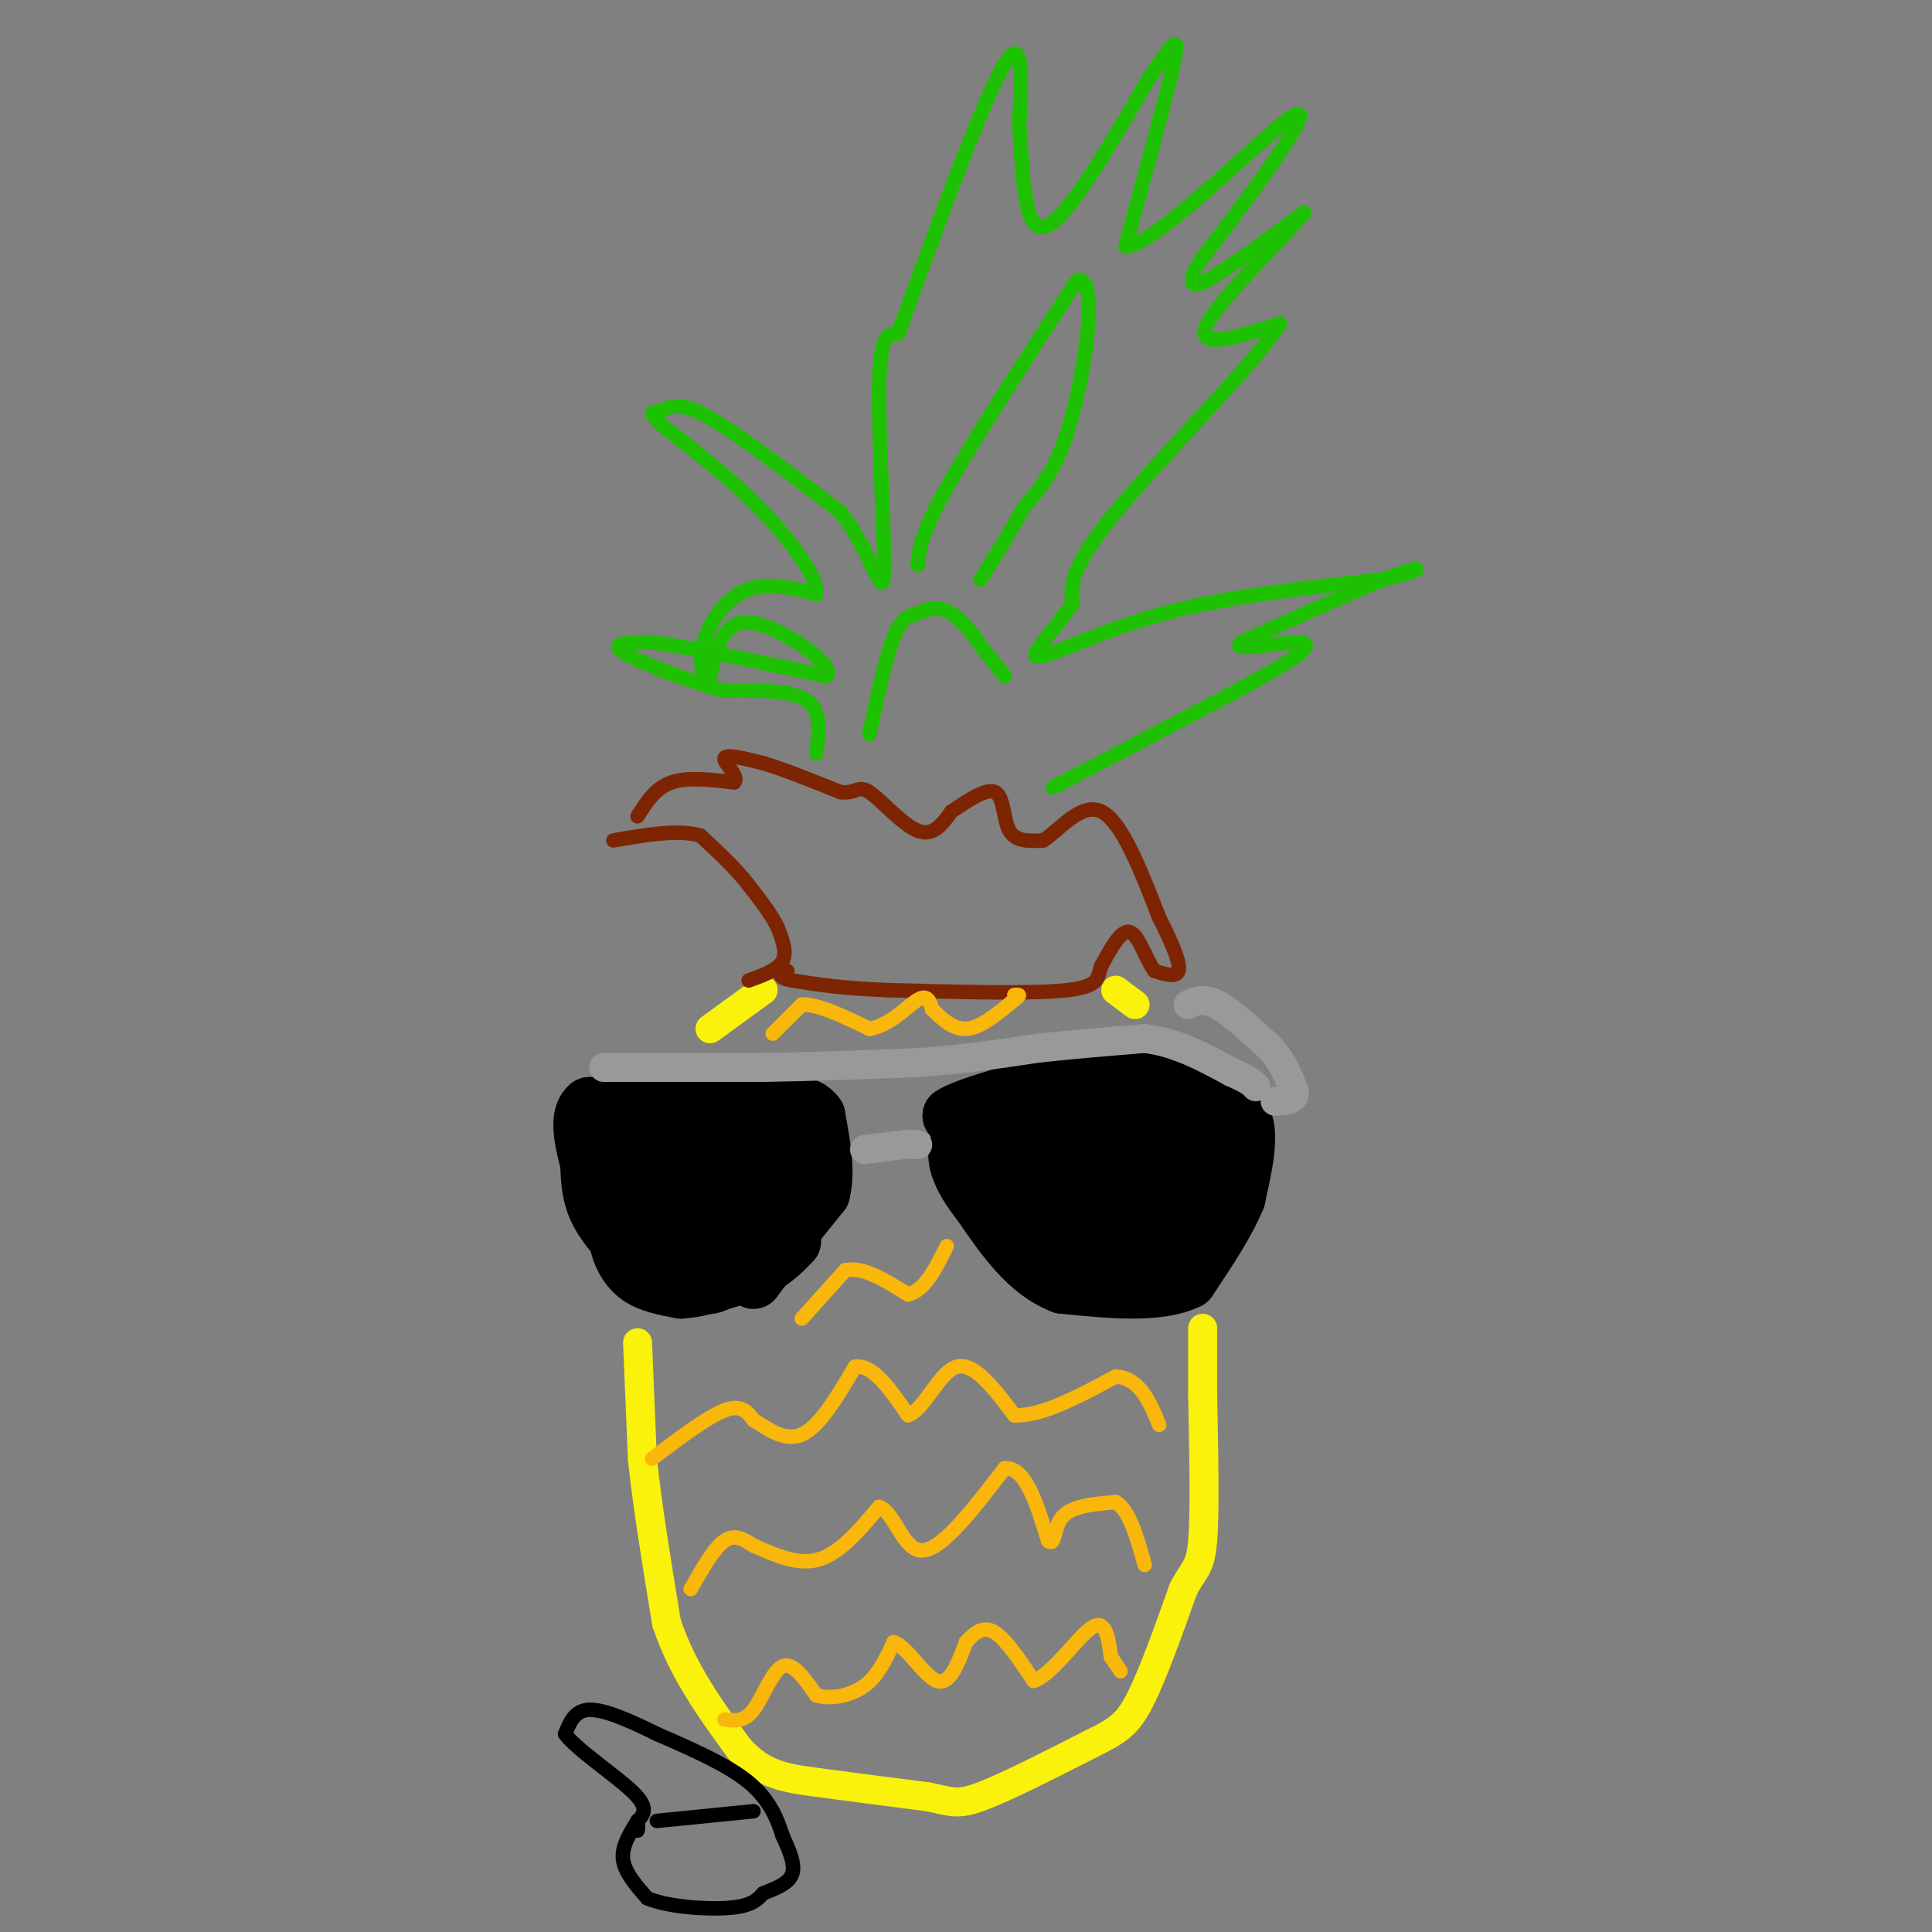 <svg viewBox='0 0 400 400' version='1.1' xmlns='http://www.w3.org/2000/svg' xmlns:xlink='http://www.w3.org/1999/xlink'><rect x="0" y="0" width="400" height="400" fill="#808080" stroke="none"/><g fill='none' stroke='#000000' stroke-width='12' stroke-linecap='round' stroke-linejoin='round'><path d='M156,265c0.000,0.000 6.000,-8.000 6,-8'/><path d='M162,257c2.333,-3.000 5.167,-6.500 8,-10'/><path d='M170,247c1.167,-4.333 0.083,-10.167 -1,-16'/><path d='M169,231c-2.000,-3.000 -6.500,-2.500 -11,-2'/><path d='M158,229c-4.000,-0.333 -8.500,-0.167 -13,0'/><path d='M139,229c0.000,0.000 -2.000,0.000 -2,0'/><path d='M122,231c0.000,0.000 15.000,-2.000 15,-2'/><path d='M137,229c0.000,-0.333 -7.500,-0.167 -15,0'/><path d='M122,229c-2.500,2.000 -1.250,7.000 0,12'/><path d='M122,241c0.089,3.644 0.311,6.756 2,10c1.689,3.244 4.844,6.622 8,10'/><path d='M132,261c3.167,2.333 7.083,3.167 11,4'/><path d='M143,265c2.733,1.067 4.067,1.733 6,0c1.933,-1.733 4.467,-5.867 7,-10'/><path d='M156,255c2.167,-1.917 4.083,-1.708 5,-5c0.917,-3.292 0.833,-10.083 0,-13c-0.833,-2.917 -2.417,-1.958 -4,-1'/><path d='M157,236c-4.333,0.333 -13.167,1.667 -22,3'/><path d='M135,239c-1.083,2.333 -2.167,4.667 0,7c2.167,2.333 7.583,4.667 13,7'/><path d='M148,253c2.750,-0.345 3.125,-4.708 4,-6c0.875,-1.292 2.250,0.488 2,2c-0.250,1.512 -2.125,2.756 -4,4'/><path d='M150,253c-2.356,1.422 -6.244,2.978 -10,1c-3.756,-1.978 -7.378,-7.489 -11,-13'/><path d='M129,241c1.833,-1.976 11.917,-0.417 16,1c4.083,1.417 2.167,2.690 0,4c-2.167,1.310 -4.583,2.655 -7,4'/><path d='M138,250c-3.044,0.844 -7.156,0.956 -9,2c-1.844,1.044 -1.422,3.022 -1,5'/><path d='M128,257c0.333,2.200 1.667,5.200 4,7c2.333,1.800 5.667,2.400 9,3'/><path d='M141,267c4.000,-0.167 9.500,-2.083 15,-4'/><path d='M156,263c3.833,-1.667 5.917,-3.833 8,-6'/><path d='M203,237c0.000,0.000 0.000,-8.000 0,-8'/><path d='M203,229c4.833,-1.833 16.917,-2.417 29,-3'/><path d='M232,226c8.167,-0.167 14.083,0.917 20,2'/><path d='M252,228c4.533,1.289 5.867,3.511 6,7c0.133,3.489 -0.933,8.244 -2,13'/><path d='M256,248c-2.000,5.000 -6.000,11.000 -10,17'/><path d='M246,265c-6.000,3.000 -16.000,2.000 -26,1'/><path d='M220,266c-7.167,-2.667 -12.083,-9.833 -17,-17'/><path d='M203,249c-4.156,-5.222 -6.044,-9.778 -4,-13c2.044,-3.222 8.022,-5.111 14,-7'/><path d='M213,229c7.000,-1.167 17.500,-0.583 28,0'/><path d='M241,229c5.298,2.887 4.544,10.104 3,15c-1.544,4.896 -3.877,7.472 -5,7c-1.123,-0.472 -1.035,-3.992 0,-6c1.035,-2.008 3.018,-2.504 5,-3'/><path d='M244,242c1.524,1.821 2.833,7.875 0,10c-2.833,2.125 -9.810,0.321 -13,-2c-3.190,-2.321 -2.595,-5.161 -2,-8'/><path d='M229,242c1.011,-1.565 4.539,-1.477 7,-1c2.461,0.477 3.856,1.344 0,3c-3.856,1.656 -12.961,4.100 -17,3c-4.039,-1.100 -3.011,-5.743 -2,-8c1.011,-2.257 2.006,-2.129 3,-2'/><path d='M220,237c3.131,-0.750 9.458,-1.625 11,0c1.542,1.625 -1.702,5.750 -6,7c-4.298,1.250 -9.649,-0.375 -15,-2'/><path d='M210,242c-0.631,-0.464 5.292,-0.625 8,2c2.708,2.625 2.202,8.036 5,10c2.798,1.964 8.899,0.482 15,-1'/><path d='M238,253c3.107,-2.583 3.375,-8.542 5,-11c1.625,-2.458 4.607,-1.417 6,0c1.393,1.417 1.196,3.208 1,5'/><path d='M250,247c0.036,3.071 -0.375,8.250 -5,10c-4.625,1.750 -13.464,0.071 -20,-2c-6.536,-2.071 -10.768,-4.536 -15,-7'/><path d='M210,248c-2.556,-4.067 -1.444,-10.733 -3,-14c-1.556,-3.267 -5.778,-3.133 -10,-3'/><path d='M197,231c2.500,-1.833 13.750,-4.917 25,-8'/><path d='M222,223c7.444,-1.422 13.556,-0.978 18,1c4.444,1.978 7.222,5.489 10,9'/><path d='M250,233c-0.500,1.833 -6.750,1.917 -13,2'/></g>
<g fill='none' stroke='#999999' stroke-width='6' stroke-linecap='round' stroke-linejoin='round'><path d='M179,238c0.000,0.000 8.000,-1.000 8,-1'/><path d='M187,237c1.833,-0.167 2.417,-0.083 3,0'/><path d='M246,208c1.583,-0.750 3.167,-1.500 6,0c2.833,1.500 6.917,5.250 11,9'/><path d='M263,217c2.667,3.000 3.833,6.000 5,9'/><path d='M268,226c0.167,1.833 -1.917,1.917 -4,2'/><path d='M125,221c0.000,0.000 33.000,0.000 33,0'/><path d='M158,221c10.833,-0.167 21.417,-0.583 32,-1'/><path d='M190,220c9.500,-0.667 17.250,-1.833 25,-3'/><path d='M215,217c7.833,-0.833 14.917,-1.417 22,-2'/><path d='M237,215c6.667,0.833 12.333,3.917 18,7'/><path d='M255,222c3.833,1.667 4.417,2.333 5,3'/></g>
<g fill='none' stroke='#FBF20B' stroke-width='6' stroke-linecap='round' stroke-linejoin='round'><path d='M132,278c0.000,0.000 1.000,24.000 1,24'/><path d='M133,302c1.000,9.667 3.000,21.833 5,34'/><path d='M138,336c3.333,10.000 9.167,18.000 15,26'/><path d='M153,362c4.867,5.467 9.533,6.133 16,7c6.467,0.867 14.733,1.933 23,3'/><path d='M192,372c5.000,0.956 6.000,1.844 11,0c5.000,-1.844 14.000,-6.422 23,-11'/><path d='M226,361c5.400,-2.689 7.400,-3.911 10,-9c2.600,-5.089 5.800,-14.044 9,-23'/><path d='M245,329c2.289,-4.467 3.511,-4.133 4,-10c0.489,-5.867 0.244,-17.933 0,-30'/><path d='M249,289c0.000,-7.333 0.000,-10.667 0,-14'/><path d='M147,213c0.000,0.000 11.000,-8.000 11,-8'/><path d='M231,205c0.000,0.000 4.000,3.000 4,3'/></g>
<g fill='none' stroke='#7D2502' stroke-width='3' stroke-linecap='round' stroke-linejoin='round'><path d='M155,203c3.000,-1.083 6.000,-2.167 7,-4c1.000,-1.833 0.000,-4.417 -1,-7'/><path d='M161,192c-1.333,-2.833 -4.167,-6.417 -7,-10'/><path d='M154,182c-2.667,-3.167 -5.833,-6.083 -9,-9'/><path d='M145,173c-4.500,-1.333 -11.250,-0.167 -18,1'/><path d='M132,169c1.833,-2.917 3.667,-5.833 7,-7c3.333,-1.167 8.167,-0.583 13,0'/><path d='M152,162c1.222,-1.156 -2.222,-4.044 -2,-5c0.222,-0.956 4.111,0.022 8,1'/><path d='M158,158c4.000,1.167 10.000,3.583 16,6'/><path d='M174,164c3.321,0.405 3.625,-1.583 6,0c2.375,1.583 6.821,6.738 10,8c3.179,1.262 5.089,-1.369 7,-4'/><path d='M197,168c3.024,-1.976 7.083,-4.917 9,-4c1.917,0.917 1.690,5.690 3,8c1.310,2.310 4.155,2.155 7,2'/><path d='M216,174c3.222,-2.000 7.778,-8.000 12,-6c4.222,2.000 8.111,12.000 12,22'/><path d='M240,190c2.978,5.867 4.422,9.533 4,11c-0.422,1.467 -2.711,0.733 -5,0'/><path d='M239,201c-1.622,-2.089 -3.178,-7.311 -5,-8c-1.822,-0.689 -3.911,3.156 -6,7'/><path d='M228,200c-0.844,2.200 0.044,4.200 -7,5c-7.044,0.800 -22.022,0.400 -37,0'/><path d='M184,205c-9.500,-0.333 -14.750,-1.167 -20,-2'/><path d='M164,203c-3.500,-0.667 -2.250,-1.333 -1,-2'/></g>
<g fill='none' stroke='#1EC101' stroke-width='3' stroke-linecap='round' stroke-linejoin='round'><path d='M169,156c0.583,-4.417 1.167,-8.833 -2,-11c-3.167,-2.167 -10.083,-2.083 -17,-2'/><path d='M150,143c-7.578,-2.000 -18.022,-6.000 -21,-8c-2.978,-2.000 1.511,-2.000 6,-2'/><path d='M135,133c7.000,0.833 21.500,3.917 36,7'/><path d='M171,140c2.667,-1.844 -8.667,-9.956 -15,-11c-6.333,-1.044 -7.667,4.978 -9,11'/><path d='M147,140c-1.988,0.500 -2.458,-3.750 -1,-8c1.458,-4.250 4.845,-8.500 9,-10c4.155,-1.500 9.077,-0.250 14,1'/><path d='M169,123c0.667,-2.822 -4.667,-10.378 -11,-17c-6.333,-6.622 -13.667,-12.311 -21,-18'/><path d='M137,88c-3.452,-3.286 -1.583,-2.500 0,-3c1.583,-0.500 2.881,-2.286 9,1c6.119,3.286 17.060,11.643 28,20'/><path d='M174,106c6.476,8.226 8.667,18.792 9,13c0.333,-5.792 -1.190,-27.940 -1,-39c0.190,-11.060 2.095,-11.030 4,-11'/><path d='M186,69c5.111,-14.200 15.889,-44.200 21,-54c5.111,-9.800 4.556,0.600 4,11'/><path d='M211,26c0.756,7.756 0.644,21.644 5,21c4.356,-0.644 13.178,-15.822 22,-31'/><path d='M238,16c4.978,-7.178 6.422,-9.622 5,-3c-1.422,6.622 -5.711,22.311 -10,38'/><path d='M233,51c5.583,0.036 24.542,-18.875 32,-25c7.458,-6.125 3.417,0.536 -1,7c-4.417,6.464 -9.208,12.732 -14,19'/><path d='M250,52c-2.786,3.845 -2.750,3.958 -3,5c-0.250,1.042 -0.786,3.012 3,1c3.786,-2.012 11.893,-8.006 20,-14'/><path d='M270,44c-2.000,2.933 -17.000,17.267 -20,23c-3.000,5.733 6.000,2.867 15,0'/><path d='M265,67c-4.822,7.822 -24.378,27.378 -34,39c-9.622,11.622 -9.311,15.311 -9,19'/><path d='M222,125c-3.988,5.881 -9.458,11.083 -7,11c2.458,-0.083 12.845,-5.452 26,-9c13.155,-3.548 29.077,-5.274 45,-7'/><path d='M286,120c9.089,-1.933 9.311,-3.267 3,-1c-6.311,2.267 -19.156,8.133 -32,14'/><path d='M257,133c-2.595,2.036 6.917,0.125 11,0c4.083,-0.125 2.738,1.536 -3,5c-5.738,3.464 -15.869,8.732 -26,14'/><path d='M239,152c-7.833,4.167 -14.417,7.583 -21,11'/><path d='M190,117c0.250,-3.083 0.500,-6.167 6,-16c5.500,-9.833 16.250,-26.417 27,-43'/><path d='M223,58c4.422,-1.311 1.978,16.911 -1,28c-2.978,11.089 -6.489,15.044 -10,19'/><path d='M212,105c-3.167,5.667 -6.083,10.333 -9,15'/><path d='M180,152c1.667,-7.917 3.333,-15.833 5,-20c1.667,-4.167 3.333,-4.583 5,-5'/><path d='M190,127c2.022,-1.133 4.578,-1.467 7,0c2.422,1.467 4.711,4.733 7,8'/><path d='M204,135c1.833,2.167 2.917,3.583 4,5'/></g>
<g fill='none' stroke='#F9B70B' stroke-width='3' stroke-linecap='round' stroke-linejoin='round'><path d='M135,302c5.750,-4.333 11.500,-8.667 15,-10c3.500,-1.333 4.750,0.333 6,2'/><path d='M156,294c2.667,1.600 6.333,4.600 10,3c3.667,-1.600 7.333,-7.800 11,-14'/><path d='M177,283c3.667,-0.667 7.333,4.667 11,10'/><path d='M188,293c3.400,-1.111 6.400,-8.889 10,-10c3.600,-1.111 7.800,4.444 12,10'/><path d='M210,293c5.500,0.333 13.250,-3.833 21,-8'/><path d='M231,285c5.000,0.333 7.000,5.167 9,10'/><path d='M143,329c2.417,-4.250 4.833,-8.500 7,-10c2.167,-1.500 4.083,-0.250 6,1'/><path d='M156,320c3.244,1.311 8.356,4.089 13,3c4.644,-1.089 8.822,-6.044 13,-11'/><path d='M182,312c3.267,1.044 4.933,9.156 9,9c4.067,-0.156 10.533,-8.578 17,-17'/><path d='M208,304c4.333,-0.333 6.667,7.333 9,15'/><path d='M217,319c1.578,1.356 1.022,-2.756 3,-5c1.978,-2.244 6.489,-2.622 11,-3'/><path d='M231,311c2.833,1.667 4.417,7.333 6,13'/><path d='M150,356c2.022,0.289 4.044,0.578 6,-2c1.956,-2.578 3.844,-8.022 6,-9c2.156,-0.978 4.578,2.511 7,6'/><path d='M169,351c3.044,0.889 7.156,0.111 10,-2c2.844,-2.111 4.422,-5.556 6,-9'/><path d='M185,340c2.667,0.733 6.333,7.067 9,8c2.667,0.933 4.333,-3.533 6,-8'/><path d='M200,340c1.911,-2.133 3.689,-3.467 6,-2c2.311,1.467 5.156,5.733 8,10'/><path d='M214,348c3.733,-1.156 9.067,-9.044 12,-11c2.933,-1.956 3.467,2.022 4,6'/><path d='M230,343c1.000,1.500 1.500,2.250 2,3'/><path d='M166,273c0.000,0.000 9.000,-10.000 9,-10'/><path d='M175,263c3.667,-0.833 8.333,2.083 13,5'/><path d='M188,268c3.500,-0.833 5.750,-5.417 8,-10'/><path d='M160,214c0.000,0.000 6.000,-6.000 6,-6'/><path d='M166,208c3.333,-0.167 8.667,2.417 14,5'/><path d='M180,213c4.267,-0.644 7.933,-4.756 10,-6c2.067,-1.244 2.533,0.378 3,2'/><path d='M193,209c1.578,1.467 4.022,4.133 7,4c2.978,-0.133 6.489,-3.067 10,-6'/><path d='M210,207c1.667,-1.167 0.833,-1.083 0,-1'/></g>
<g fill='none' stroke='#000000' stroke-width='3' stroke-linecap='round' stroke-linejoin='round'><path d='M132,377c-1.667,2.667 -3.333,5.333 -3,8c0.333,2.667 2.667,5.333 5,8'/><path d='M134,393c4.244,1.822 12.356,2.378 17,2c4.644,-0.378 5.822,-1.689 7,-3'/><path d='M158,392c2.511,-1.000 5.289,-2.000 6,-4c0.711,-2.000 -0.644,-5.000 -2,-8'/><path d='M162,380c-1.022,-3.244 -2.578,-7.356 -7,-11c-4.422,-3.644 -11.711,-6.822 -19,-10'/><path d='M136,359c-5.844,-2.889 -10.956,-5.111 -14,-5c-3.044,0.111 -4.022,2.556 -5,5'/><path d='M117,359c2.289,3.178 10.511,8.622 14,12c3.489,3.378 2.244,4.689 1,6'/><path d='M132,377c0.167,1.333 0.083,1.667 0,2'/><path d='M136,377c0.000,0.000 20.000,-2.000 20,-2'/></g>
</svg>